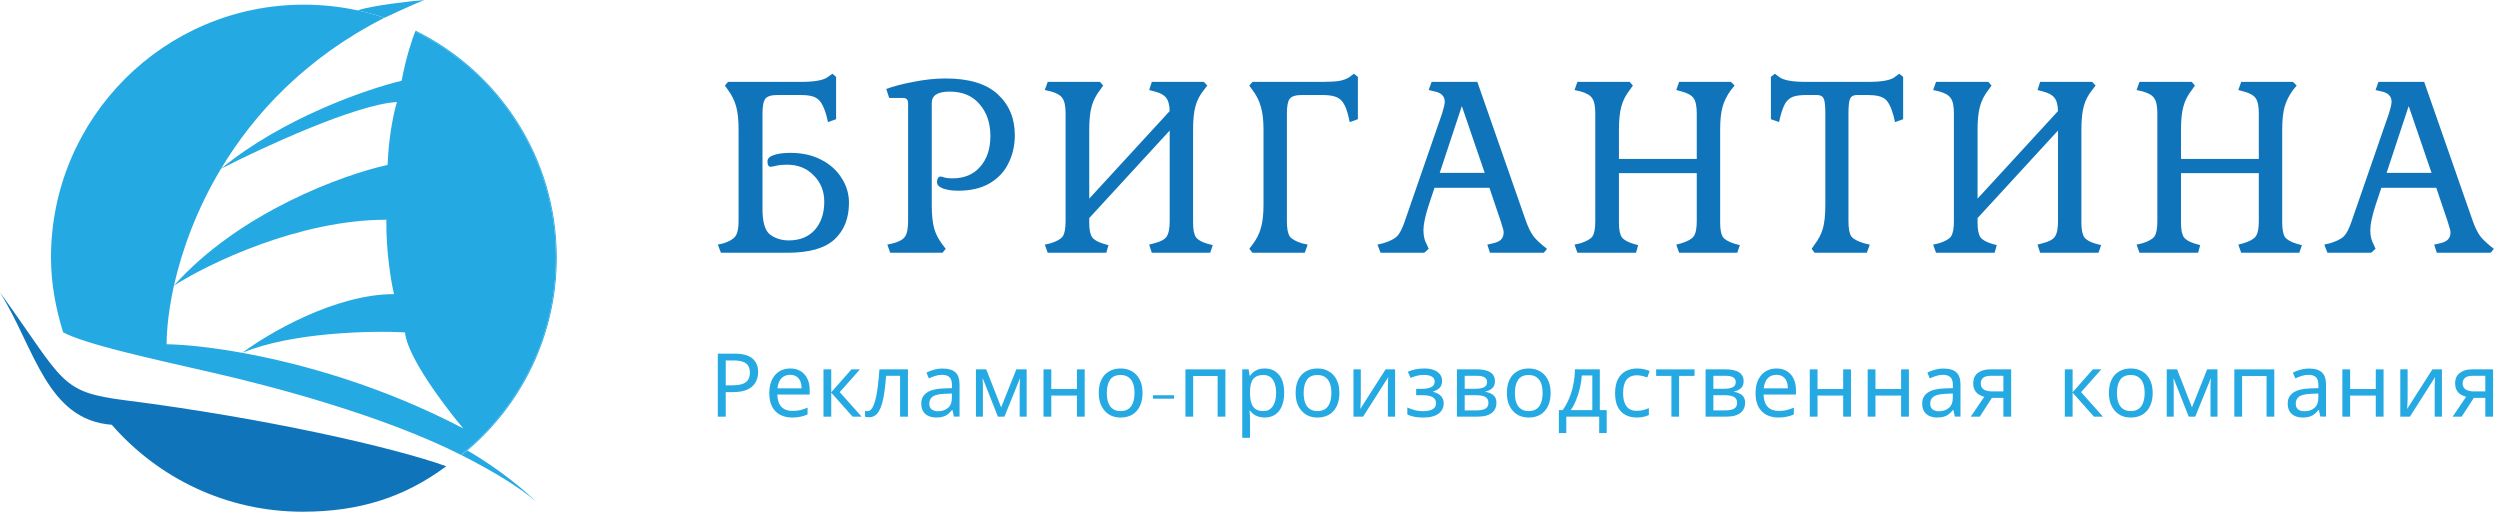 <svg width="271" height="56" viewBox="0 0 271 56" fill="none" xmlns="http://www.w3.org/2000/svg">
<path d="M41.676 1.928C42.458 1.555 44.232 0.734 45.979 0C44.274 0.149 40.441 0.583 38.746 1.123C39.744 1.338 40.721 1.607 41.676 1.928Z" fill="#24A9E2"/>
<path d="M32.941 0.507C17.801 0.507 5.528 12.78 5.528 27.919C5.528 30.743 6.049 33.466 6.844 36.028C9.339 37.318 15.618 38.7 23.081 40.405C29.193 41.8 41.321 44.944 49.95 49.3C56.234 44.295 60.261 36.577 60.261 27.919C60.261 17.164 54.046 7.86 45.011 3.403C44.704 4.173 43.98 6.321 43.537 8.754C39.79 9.644 30.628 12.799 23.957 18.29C28.456 15.987 38.571 11.315 43.03 11.057C42.739 11.994 42.127 14.669 42.017 17.876C37.25 18.92 25.946 22.999 18.857 30.96C22.584 28.58 32.406 23.819 41.879 23.819C41.842 27.32 42.416 30.653 42.708 31.881C36.346 31.881 29.092 36.127 26.26 38.249C31.605 36.009 40.251 35.835 43.906 36.028C44.127 38.645 48.206 44.06 50.218 46.44C41.444 41.851 32.711 39.419 26.26 38.249C22.711 37.606 19.853 37.345 18.06 37.318C18.07 35.618 18.304 33.435 18.857 30.96C19.702 27.186 21.289 22.735 23.957 18.29C27.566 12.278 33.154 6.279 41.556 1.985C41.593 1.967 41.633 1.948 41.676 1.928C40.721 1.607 39.744 1.338 38.746 1.123C36.875 0.719 34.932 0.507 32.941 0.507Z" fill="#24A9E2"/>
<path d="M58.096 54.364C57.07 53.351 54.147 50.826 50.66 48.836C50.456 49.009 50.249 49.179 50.04 49.346C53.441 51.068 56.312 52.815 58.096 54.364Z" fill="#24A9E2"/>
<path d="M50.66 48.836C56.59 43.807 60.353 36.303 60.353 27.919C60.353 17.126 54.116 7.79 45.049 3.319L45.011 3.403C54.046 7.86 60.261 17.164 60.261 27.919C60.261 36.577 56.234 44.295 49.95 49.3C49.98 49.316 50.01 49.331 50.04 49.346C50.249 49.179 50.456 49.009 50.66 48.836Z" fill="#24A9E2"/>
<path d="M48.375 50.541C43.814 53.927 38.92 55.47 32.803 55.47C24.546 55.47 17.142 51.82 12.117 46.045C5.068 45.519 3.778 37.779 0 31.697C7.049 41.464 6.404 42.478 13.637 43.399C28.703 45.319 42.57 48.467 48.375 50.541Z" fill="#0F74BA"/>
<path d="M251.953 26.517L252.552 26.374C253.254 26.165 253.758 25.918 254.062 25.633C254.366 25.329 254.651 24.778 254.917 23.98L258.963 12.297C259.153 11.689 259.248 11.271 259.248 11.043C259.248 10.72 259.153 10.473 258.963 10.302C258.792 10.112 258.507 9.979 258.108 9.903L257.51 9.76L257.823 8.877H262.782L267.997 23.809C268.282 24.626 268.576 25.234 268.88 25.633C269.203 26.032 269.688 26.479 270.334 26.972L269.992 27.4H264.15L263.865 26.517L264.492 26.374C264.891 26.279 265.176 26.146 265.347 25.975C265.537 25.785 265.632 25.529 265.632 25.206C265.632 25.016 265.584 24.797 265.489 24.55C265.413 24.284 265.356 24.094 265.318 23.98L264.093 20.361H258.137L257.51 22.242C257.13 23.42 256.94 24.322 256.94 24.949C256.94 25.576 257.064 26.099 257.311 26.517L257.51 26.972L257.026 27.4H252.295L251.953 26.517ZM258.707 18.737H263.58L261.101 11.499L258.707 18.737Z" fill="#0F74BA"/>
<path d="M231.604 26.517L232.231 26.374C232.896 26.165 233.333 25.918 233.542 25.633C233.751 25.329 233.856 24.778 233.856 23.98V12.297C233.856 11.499 233.742 10.948 233.514 10.644C233.305 10.321 232.877 10.074 232.231 9.903L231.604 9.76L231.918 8.877H237.589L237.931 9.276L237.589 9.76C237.152 10.311 236.848 10.91 236.677 11.556C236.506 12.183 236.42 13.009 236.42 14.035V17.227H244.856V12.297C244.856 11.518 244.742 10.967 244.514 10.644C244.286 10.321 243.839 10.074 243.174 9.903L242.633 9.76L242.946 8.877H248.56L248.959 9.276L248.56 9.76C248.142 10.33 247.838 10.938 247.648 11.584C247.477 12.211 247.392 13.028 247.392 14.035V24.151C247.392 24.892 247.496 25.415 247.705 25.719C247.933 26.004 248.361 26.241 248.988 26.431L249.529 26.573L249.244 27.4H242.946L242.633 26.517L243.174 26.374C243.858 26.165 244.305 25.918 244.514 25.633C244.742 25.329 244.856 24.778 244.856 23.98V18.765H236.42V24.151C236.42 24.892 236.525 25.415 236.734 25.719C236.943 26.004 237.361 26.241 237.988 26.431L238.501 26.573L238.273 27.4H231.918L231.604 26.517Z" fill="#0F74BA"/>
<path d="M227.761 26.573L227.476 27.4H221.15L220.865 26.517L221.406 26.374C222.09 26.203 222.537 25.966 222.746 25.662C222.974 25.339 223.088 24.778 223.088 23.98V14.149L214.368 23.638V24.151C214.368 24.892 214.472 25.415 214.681 25.719C214.89 26.004 215.308 26.241 215.935 26.431L216.448 26.573L216.22 27.4H209.865L209.552 26.517L210.179 26.374C210.844 26.165 211.281 25.918 211.49 25.633C211.699 25.329 211.803 24.778 211.803 23.98V12.297C211.803 11.499 211.689 10.948 211.461 10.644C211.252 10.321 210.825 10.074 210.179 9.903L209.552 9.76L209.865 8.877H215.536L215.878 9.276L215.536 9.76C215.099 10.311 214.795 10.91 214.624 11.556C214.453 12.183 214.368 13.009 214.368 14.035V21.53L223.088 12.04C223.069 11.356 222.936 10.872 222.689 10.587C222.461 10.283 222.033 10.055 221.406 9.903L220.865 9.76L221.15 8.877H226.792L227.163 9.276L226.792 9.76C226.355 10.292 226.051 10.881 225.88 11.527C225.709 12.154 225.624 12.99 225.624 14.035V24.151C225.624 24.892 225.728 25.415 225.937 25.719C226.165 26.023 226.593 26.26 227.22 26.431L227.761 26.573Z" fill="#0F74BA"/>
<path d="M196.384 26.971L196.697 26.515C197.134 25.945 197.438 25.356 197.609 24.748C197.78 24.121 197.866 23.276 197.866 22.212V12.295C197.866 11.478 197.809 10.946 197.695 10.699C197.581 10.433 197.334 10.3 196.954 10.3H195.785C195.158 10.3 194.674 10.367 194.332 10.5C194.009 10.633 193.743 10.861 193.534 11.184C193.344 11.507 193.164 11.982 192.993 12.609L192.85 13.236L191.967 12.922V8.334L192.394 7.992L192.85 8.334C193.306 8.695 194.275 8.876 195.757 8.876H202.511C204.011 8.876 204.98 8.695 205.417 8.334L205.873 7.992L206.301 8.334V12.922L205.417 13.236L205.275 12.609C205.028 11.678 204.724 11.06 204.363 10.756C204.002 10.452 203.375 10.3 202.482 10.3H201.285C200.924 10.3 200.677 10.433 200.544 10.699C200.43 10.965 200.373 11.497 200.373 12.295V23.979C200.373 24.777 200.478 25.328 200.687 25.632C200.915 25.917 201.371 26.164 202.055 26.373L202.682 26.515L202.368 27.398H196.697L196.384 26.971Z" fill="#0F74BA"/>
<path d="M170.678 26.517L171.305 26.374C171.97 26.165 172.407 25.918 172.616 25.633C172.824 25.329 172.929 24.778 172.929 23.98V12.297C172.929 11.499 172.815 10.948 172.587 10.644C172.378 10.321 171.951 10.074 171.305 9.903L170.678 9.76L170.991 8.877H176.662L177.004 9.276L176.662 9.76C176.225 10.311 175.921 10.91 175.75 11.556C175.579 12.183 175.494 13.009 175.494 14.035V17.227H183.929V12.297C183.929 11.518 183.815 10.967 183.587 10.644C183.359 10.321 182.912 10.074 182.247 9.903L181.706 9.76L182.019 8.877H187.633L188.032 9.276L187.633 9.76C187.215 10.33 186.911 10.938 186.721 11.584C186.55 12.211 186.465 13.028 186.465 14.035V24.151C186.465 24.892 186.569 25.415 186.778 25.719C187.006 26.004 187.434 26.241 188.061 26.431L188.602 26.573L188.317 27.4H182.019L181.706 26.517L182.247 26.374C182.931 26.165 183.378 25.918 183.587 25.633C183.815 25.329 183.929 24.778 183.929 23.98V18.765H175.494V24.151C175.494 24.892 175.598 25.415 175.807 25.719C176.016 26.004 176.434 26.241 177.061 26.431L177.574 26.573L177.346 27.4H170.991L170.678 26.517Z" fill="#0F74BA"/>
<path d="M149.314 26.517L149.913 26.374C150.616 26.165 151.119 25.918 151.423 25.633C151.727 25.329 152.012 24.778 152.278 23.98L156.325 12.297C156.515 11.689 156.61 11.271 156.61 11.043C156.61 10.72 156.515 10.473 156.325 10.302C156.154 10.112 155.869 9.979 155.47 9.903L154.871 9.76L155.185 8.877H160.143L165.358 23.809C165.643 24.626 165.938 25.234 166.242 25.633C166.565 26.032 167.049 26.479 167.695 26.972L167.353 27.4H161.511L161.226 26.517L161.853 26.374C162.252 26.279 162.537 26.146 162.708 25.975C162.898 25.785 162.993 25.529 162.993 25.206C162.993 25.016 162.945 24.797 162.85 24.55C162.774 24.284 162.717 24.094 162.679 23.98L161.454 20.361H155.498L154.871 22.242C154.491 23.42 154.301 24.322 154.301 24.949C154.301 25.576 154.425 26.099 154.672 26.517L154.871 26.972L154.387 27.4H149.656L149.314 26.517ZM156.068 18.737H160.941L158.462 11.499L156.068 18.737Z" fill="#0F74BA"/>
<path d="M135.425 26.971L135.767 26.515C136.204 25.945 136.508 25.347 136.679 24.72C136.869 24.093 136.964 23.257 136.964 22.212V14.034C136.964 13.027 136.869 12.21 136.679 11.583C136.508 10.937 136.204 10.329 135.767 9.759L135.425 9.275L135.767 8.876H143.375C144.154 8.876 144.772 8.838 145.228 8.762C145.684 8.667 146.045 8.524 146.311 8.334L146.767 7.992L147.194 8.334V12.922L146.311 13.236L146.168 12.609C146.016 11.963 145.836 11.488 145.627 11.184C145.437 10.861 145.161 10.633 144.8 10.5C144.458 10.367 143.974 10.3 143.347 10.3H141.124C140.459 10.3 140.022 10.433 139.813 10.699C139.604 10.965 139.5 11.497 139.5 12.295V23.979C139.5 24.777 139.604 25.328 139.813 25.632C140.022 25.917 140.459 26.164 141.124 26.373L141.751 26.515L141.438 27.398H135.767L135.425 26.971Z" fill="#0F74BA"/>
<path d="M131.467 26.573L131.182 27.4H124.856L124.571 26.517L125.113 26.374C125.796 26.203 126.243 25.966 126.452 25.662C126.68 25.339 126.794 24.778 126.794 23.98V14.149L118.074 23.638V24.151C118.074 24.892 118.178 25.415 118.387 25.719C118.596 26.004 119.014 26.241 119.641 26.431L120.154 26.573L119.926 27.4H113.571L113.258 26.517L113.885 26.374C114.55 26.165 114.987 25.918 115.196 25.633C115.405 25.329 115.509 24.778 115.509 23.98V12.297C115.509 11.499 115.395 10.948 115.167 10.644C114.958 10.321 114.531 10.074 113.885 9.903L113.258 9.76L113.571 8.877H119.242L119.584 9.276L119.242 9.76C118.805 10.311 118.501 10.91 118.33 11.556C118.159 12.183 118.074 13.009 118.074 14.035V21.53L126.794 12.04C126.775 11.356 126.642 10.872 126.395 10.587C126.167 10.283 125.739 10.055 125.113 9.903L124.571 9.76L124.856 8.877H130.498L130.869 9.276L130.498 9.76C130.061 10.292 129.757 10.881 129.587 11.527C129.416 12.154 129.33 12.99 129.33 14.035V24.151C129.33 24.892 129.435 25.415 129.644 25.719C129.871 26.023 130.299 26.26 130.926 26.431L131.467 26.573Z" fill="#0F74BA"/>
<path d="M96.186 26.516L96.813 26.373C97.459 26.202 97.887 25.965 98.096 25.661C98.323 25.338 98.438 24.778 98.438 23.98V11.213C98.438 10.985 98.39 10.833 98.295 10.757C98.2 10.662 98.058 10.615 97.868 10.615H96.386L96.072 9.646C96.813 9.361 97.792 9.104 99.007 8.876C100.223 8.629 101.392 8.506 102.513 8.506C105.039 8.506 106.92 9.076 108.155 10.216C109.39 11.355 110.007 12.828 110.007 14.633C110.007 15.754 109.779 16.77 109.323 17.682C108.886 18.594 108.202 19.325 107.272 19.876C106.36 20.408 105.22 20.674 103.852 20.674C103.244 20.674 102.712 20.598 102.256 20.446C101.8 20.275 101.572 20.047 101.572 19.762C101.572 19.591 101.601 19.449 101.658 19.335C101.734 19.202 101.838 19.135 101.971 19.135C102.028 19.135 102.171 19.173 102.399 19.249C102.627 19.306 102.902 19.335 103.225 19.335C104.517 19.335 105.524 18.917 106.246 18.081C106.987 17.245 107.357 16.134 107.357 14.747C107.357 13.341 106.968 12.191 106.189 11.299C105.429 10.387 104.346 9.931 102.94 9.931C101.648 9.931 101.002 10.339 101.002 11.156V22.213C101.002 23.277 101.088 24.122 101.259 24.749C101.43 25.357 101.734 25.946 102.171 26.516L102.513 26.972L102.171 27.399H96.5L96.186 26.516Z" fill="#0F74BA"/>
<path d="M77.81 26.515L78.436 26.373C79.082 26.164 79.51 25.907 79.719 25.603C79.947 25.299 80.061 24.758 80.061 23.979V14.034C80.061 13.008 79.975 12.181 79.804 11.554C79.633 10.927 79.339 10.329 78.921 9.759L78.579 9.275L78.921 8.876H86.815C88.315 8.876 89.294 8.695 89.75 8.334L90.234 7.992L90.633 8.334V12.922L89.75 13.236L89.607 12.609C89.436 11.982 89.246 11.507 89.037 11.184C88.847 10.861 88.581 10.633 88.239 10.5C87.897 10.367 87.413 10.3 86.786 10.3H84.278C83.613 10.3 83.177 10.433 82.968 10.699C82.758 10.965 82.654 11.497 82.654 12.295V22.668C82.654 24.093 82.93 25.014 83.48 25.432C84.05 25.85 84.725 26.059 85.504 26.059C86.701 26.059 87.641 25.679 88.325 24.919C89.009 24.14 89.351 23.124 89.351 21.87C89.351 20.73 88.971 19.78 88.211 19.02C87.47 18.242 86.501 17.852 85.304 17.852C84.848 17.852 84.459 17.89 84.136 17.966C83.813 18.042 83.613 18.08 83.537 18.08C83.309 18.08 83.195 17.881 83.195 17.482C83.195 17.178 83.433 16.95 83.908 16.798C84.383 16.646 84.972 16.57 85.675 16.57C86.948 16.57 88.059 16.817 89.009 17.311C89.978 17.805 90.719 18.47 91.232 19.305C91.763 20.122 92.029 21.015 92.029 21.984C92.029 23.675 91.498 25.005 90.434 25.974C89.389 26.924 87.698 27.398 85.361 27.398H78.151L77.81 26.515Z" fill="#0F74BA"/>
<path d="M266.845 45.165H265.869L267.332 43.013C267.135 42.962 266.943 42.882 266.758 42.774C266.574 42.659 266.424 42.503 266.309 42.306C266.194 42.102 266.137 41.85 266.137 41.55C266.137 41.059 266.303 40.686 266.634 40.431C266.966 40.17 267.406 40.039 267.954 40.039H270.249V45.165H269.407V43.128H268.164L266.845 45.165ZM266.95 41.56C266.95 41.853 267.058 42.073 267.275 42.219C267.498 42.36 267.807 42.43 268.203 42.43H269.407V40.737H268.04C267.651 40.737 267.371 40.814 267.198 40.967C267.033 41.12 266.95 41.317 266.95 41.56Z" fill="#24A9E2"/>
<path d="M260.986 43.166C260.986 43.224 260.983 43.306 260.977 43.415C260.977 43.517 260.973 43.628 260.967 43.749C260.961 43.864 260.954 43.976 260.948 44.084C260.941 44.186 260.935 44.269 260.929 44.333L263.673 40.039H264.706V45.165H263.922V42.143C263.922 42.041 263.922 41.907 263.922 41.741C263.928 41.575 263.935 41.413 263.941 41.254C263.947 41.088 263.954 40.964 263.96 40.881L261.235 45.165H260.192V40.039H260.986V43.166Z" fill="#24A9E2"/>
<path d="M254.754 40.039V42.172H257.536V40.039H258.378V45.165H257.536V42.879H254.754V45.165H253.912V40.039H254.754Z" fill="#24A9E2"/>
<path d="M250.303 39.951C250.927 39.951 251.39 40.088 251.689 40.362C251.989 40.636 252.139 41.073 252.139 41.672V45.163H251.527L251.364 44.436H251.326C251.179 44.621 251.026 44.777 250.867 44.905C250.714 45.026 250.535 45.115 250.331 45.172C250.134 45.23 249.891 45.259 249.604 45.259C249.298 45.259 249.021 45.204 248.772 45.096C248.53 44.988 248.339 44.822 248.199 44.599C248.058 44.369 247.988 44.082 247.988 43.738C247.988 43.228 248.189 42.836 248.591 42.562C248.992 42.281 249.611 42.128 250.446 42.103L251.316 42.074V41.768C251.316 41.341 251.224 41.044 251.039 40.879C250.854 40.713 250.593 40.63 250.255 40.63C249.987 40.63 249.732 40.672 249.49 40.755C249.247 40.831 249.021 40.92 248.811 41.022L248.552 40.391C248.776 40.27 249.04 40.168 249.346 40.085C249.652 39.996 249.971 39.951 250.303 39.951ZM250.551 42.686C249.914 42.712 249.471 42.814 249.222 42.992C248.98 43.171 248.859 43.422 248.859 43.748C248.859 44.035 248.945 44.245 249.117 44.379C249.295 44.513 249.522 44.58 249.796 44.58C250.229 44.58 250.589 44.462 250.876 44.226C251.163 43.984 251.307 43.614 251.307 43.117V42.657L250.551 42.686Z" fill="#24A9E2"/>
<path d="M246.534 40.039V45.165H245.693V40.756H243.044V45.165H242.202V40.039H246.534Z" fill="#24A9E2"/>
<path d="M240.375 40.039V45.165H239.619V41.894C239.619 41.76 239.622 41.62 239.629 41.474C239.642 41.327 239.654 41.183 239.667 41.043H239.638L237.965 45.165H237.257L235.631 41.043H235.603C235.616 41.183 235.622 41.327 235.622 41.474C235.628 41.62 235.631 41.77 235.631 41.923V45.165H234.876V40.039H235.995L237.611 44.161L239.256 40.039H240.375Z" fill="#24A9E2"/>
<path d="M233.351 42.592C233.351 43.019 233.293 43.399 233.179 43.73C233.07 44.055 232.911 44.333 232.7 44.562C232.496 44.792 232.245 44.967 231.945 45.088C231.652 45.203 231.323 45.26 230.96 45.26C230.622 45.26 230.31 45.203 230.023 45.088C229.736 44.967 229.487 44.792 229.277 44.562C229.066 44.333 228.901 44.055 228.78 43.73C228.665 43.399 228.607 43.019 228.607 42.592C228.607 42.025 228.703 41.547 228.894 41.158C229.086 40.763 229.36 40.463 229.717 40.259C230.074 40.049 230.498 39.943 230.989 39.943C231.454 39.943 231.862 40.049 232.213 40.259C232.57 40.463 232.847 40.763 233.045 41.158C233.249 41.547 233.351 42.025 233.351 42.592ZM229.478 42.592C229.478 42.994 229.529 43.345 229.631 43.644C229.739 43.938 229.905 44.164 230.128 44.323C230.351 44.483 230.635 44.562 230.979 44.562C231.323 44.562 231.607 44.483 231.83 44.323C232.053 44.164 232.216 43.938 232.318 43.644C232.426 43.345 232.48 42.994 232.48 42.592C232.48 42.184 232.426 41.837 232.318 41.55C232.209 41.263 232.044 41.043 231.821 40.89C231.604 40.731 231.32 40.651 230.969 40.651C230.447 40.651 230.067 40.823 229.831 41.167C229.596 41.512 229.478 41.987 229.478 42.592Z" fill="#24A9E2"/>
<path d="M226.86 40.039H227.778L225.588 42.506L227.959 45.165H226.984L224.67 42.564V45.165H223.828V40.039H224.67V42.525L226.86 40.039Z" fill="#24A9E2"/>
<path d="M214.605 45.165H213.63L215.093 43.013C214.895 42.962 214.704 42.882 214.519 42.774C214.334 42.659 214.185 42.503 214.07 42.306C213.955 42.102 213.898 41.85 213.898 41.55C213.898 41.059 214.063 40.686 214.395 40.431C214.726 40.17 215.166 40.039 215.715 40.039H218.01V45.165H217.168V43.128H215.925L214.605 45.165ZM214.711 41.56C214.711 41.853 214.819 42.073 215.036 42.219C215.259 42.36 215.568 42.43 215.963 42.43H217.168V40.737H215.801C215.412 40.737 215.131 40.814 214.959 40.967C214.793 41.12 214.711 41.317 214.711 41.56Z" fill="#24A9E2"/>
<path d="M210.679 39.951C211.304 39.951 211.766 40.088 212.066 40.362C212.366 40.636 212.516 41.073 212.516 41.672V45.163H211.904L211.741 44.436H211.703C211.556 44.621 211.403 44.777 211.244 44.905C211.091 45.026 210.912 45.115 210.708 45.172C210.511 45.23 210.268 45.259 209.981 45.259C209.675 45.259 209.398 45.204 209.149 45.096C208.907 44.988 208.716 44.822 208.576 44.599C208.435 44.369 208.365 44.082 208.365 43.738C208.365 43.228 208.566 42.836 208.968 42.562C209.369 42.281 209.988 42.128 210.823 42.103L211.693 42.074V41.768C211.693 41.341 211.601 41.044 211.416 40.879C211.231 40.713 210.97 40.63 210.632 40.63C210.364 40.63 210.109 40.672 209.867 40.755C209.624 40.831 209.398 40.92 209.188 41.022L208.929 40.391C209.153 40.27 209.417 40.168 209.723 40.085C210.029 39.996 210.348 39.951 210.679 39.951ZM210.928 42.686C210.291 42.712 209.847 42.814 209.599 42.992C209.357 43.171 209.235 43.422 209.235 43.748C209.235 44.035 209.322 44.245 209.494 44.379C209.672 44.513 209.899 44.58 210.173 44.58C210.606 44.58 210.966 44.462 211.253 44.226C211.54 43.984 211.684 43.614 211.684 43.117V42.657L210.928 42.686Z" fill="#24A9E2"/>
<path d="M203.299 40.039V42.172H206.081V40.039H206.923V45.165H206.081V42.879H203.299V45.165H202.457V40.039H203.299Z" fill="#24A9E2"/>
<path d="M197.019 40.039V42.172H199.802V40.039H200.644V45.165H199.802V42.879H197.019V45.165H196.178V40.039H197.019Z" fill="#24A9E2"/>
<path d="M192.567 39.943C193.007 39.943 193.383 40.039 193.696 40.23C194.014 40.422 194.257 40.693 194.422 41.043C194.595 41.387 194.681 41.792 194.681 42.258V42.764H191.171C191.184 43.345 191.33 43.788 191.611 44.094C191.898 44.393 192.296 44.543 192.806 44.543C193.131 44.543 193.418 44.514 193.667 44.457C193.922 44.393 194.183 44.304 194.451 44.189V44.926C194.19 45.04 193.932 45.123 193.677 45.174C193.421 45.232 193.119 45.26 192.768 45.26C192.284 45.26 191.853 45.161 191.477 44.964C191.107 44.766 190.817 44.473 190.607 44.084C190.403 43.689 190.301 43.208 190.301 42.64C190.301 42.079 190.393 41.598 190.578 41.196C190.769 40.794 191.034 40.485 191.372 40.269C191.716 40.052 192.115 39.943 192.567 39.943ZM192.558 40.632C192.156 40.632 191.837 40.763 191.601 41.024C191.372 41.279 191.235 41.636 191.19 42.095H193.801C193.801 41.802 193.756 41.547 193.667 41.33C193.578 41.113 193.441 40.944 193.256 40.823C193.077 40.696 192.845 40.632 192.558 40.632Z" fill="#24A9E2"/>
<path d="M189.008 41.33C189.008 41.649 188.913 41.898 188.721 42.076C188.53 42.255 188.285 42.376 187.985 42.439V42.478C188.304 42.522 188.581 42.637 188.817 42.822C189.053 43 189.171 43.281 189.171 43.663C189.171 43.88 189.129 44.081 189.047 44.266C188.97 44.451 188.849 44.61 188.683 44.744C188.517 44.878 188.304 44.983 188.042 45.06C187.781 45.13 187.466 45.165 187.096 45.165H184.887V40.039H187.086C187.45 40.039 187.775 40.081 188.062 40.163C188.355 40.24 188.584 40.374 188.75 40.565C188.922 40.75 189.008 41.005 189.008 41.33ZM188.301 43.663C188.301 43.37 188.189 43.16 187.966 43.032C187.743 42.905 187.415 42.841 186.981 42.841H185.728V44.486H187C187.421 44.486 187.743 44.425 187.966 44.304C188.189 44.177 188.301 43.963 188.301 43.663ZM188.157 41.435C188.157 41.193 188.068 41.018 187.889 40.909C187.717 40.794 187.434 40.737 187.038 40.737H185.728V42.143H186.885C187.3 42.143 187.615 42.086 187.832 41.971C188.049 41.856 188.157 41.678 188.157 41.435Z" fill="#24A9E2"/>
<path d="M183.686 40.747H182.013V45.165H181.181V40.747H179.526V40.039H183.686V40.747Z" fill="#24A9E2"/>
<path d="M177.418 45.26C176.965 45.26 176.561 45.168 176.204 44.983C175.853 44.798 175.576 44.511 175.372 44.122C175.174 43.733 175.075 43.236 175.075 42.631C175.075 41.999 175.18 41.486 175.391 41.091C175.601 40.696 175.885 40.406 176.242 40.221C176.605 40.036 177.016 39.943 177.475 39.943C177.737 39.943 177.989 39.972 178.231 40.029C178.473 40.08 178.671 40.144 178.824 40.221L178.566 40.919C178.413 40.861 178.234 40.807 178.03 40.756C177.826 40.705 177.635 40.68 177.456 40.68C177.112 40.68 176.828 40.753 176.605 40.9C176.382 41.046 176.216 41.263 176.108 41.55C176 41.837 175.945 42.194 175.945 42.621C175.945 43.029 176 43.377 176.108 43.663C176.216 43.95 176.379 44.167 176.596 44.314C176.812 44.46 177.083 44.534 177.409 44.534C177.689 44.534 177.935 44.505 178.145 44.447C178.362 44.39 178.559 44.32 178.738 44.237V44.983C178.566 45.072 178.374 45.139 178.164 45.184C177.96 45.235 177.711 45.26 177.418 45.26Z" fill="#24A9E2"/>
<path d="M173.42 40.039V44.457H174.166V46.944H173.353V45.165H169.786V46.944H168.982V44.457H169.394C169.687 44.049 169.929 43.606 170.12 43.128C170.318 42.643 170.465 42.14 170.56 41.617C170.662 41.088 170.717 40.562 170.723 40.039H173.42ZM171.469 40.699C171.443 41.132 171.376 41.582 171.268 42.047C171.16 42.506 171.019 42.946 170.847 43.367C170.681 43.788 170.487 44.151 170.264 44.457H172.607V40.699H171.469Z" fill="#24A9E2"/>
<path d="M168.089 42.592C168.089 43.019 168.032 43.399 167.917 43.73C167.808 44.055 167.649 44.333 167.439 44.562C167.235 44.792 166.983 44.967 166.683 45.088C166.39 45.203 166.062 45.26 165.698 45.26C165.36 45.26 165.048 45.203 164.761 45.088C164.474 44.967 164.225 44.792 164.015 44.562C163.805 44.333 163.639 44.055 163.518 43.73C163.403 43.399 163.346 43.019 163.346 42.592C163.346 42.025 163.441 41.547 163.633 41.158C163.824 40.763 164.098 40.463 164.455 40.259C164.812 40.049 165.236 39.943 165.727 39.943C166.192 39.943 166.6 40.049 166.951 40.259C167.308 40.463 167.585 40.763 167.783 41.158C167.987 41.547 168.089 42.025 168.089 42.592ZM164.216 42.592C164.216 42.994 164.267 43.345 164.369 43.644C164.477 43.938 164.643 44.164 164.866 44.323C165.089 44.483 165.373 44.562 165.717 44.562C166.062 44.562 166.345 44.483 166.568 44.323C166.792 44.164 166.954 43.938 167.056 43.644C167.165 43.345 167.219 42.994 167.219 42.592C167.219 42.184 167.165 41.837 167.056 41.55C166.948 41.263 166.782 41.043 166.559 40.89C166.342 40.731 166.058 40.651 165.708 40.651C165.185 40.651 164.806 40.823 164.57 41.167C164.334 41.512 164.216 41.987 164.216 42.592Z" fill="#24A9E2"/>
<path d="M162.053 41.33C162.053 41.649 161.958 41.898 161.766 42.076C161.575 42.255 161.33 42.376 161.03 42.439V42.478C161.349 42.522 161.626 42.637 161.862 42.822C162.098 43 162.216 43.281 162.216 43.663C162.216 43.88 162.174 44.081 162.092 44.266C162.015 44.451 161.894 44.61 161.728 44.744C161.562 44.878 161.349 44.983 161.087 45.06C160.826 45.13 160.51 45.165 160.141 45.165H157.932V40.039H160.131C160.495 40.039 160.82 40.081 161.107 40.163C161.4 40.24 161.629 40.374 161.795 40.565C161.967 40.75 162.053 41.005 162.053 41.33ZM161.346 43.663C161.346 43.37 161.234 43.16 161.011 43.032C160.788 42.905 160.459 42.841 160.026 42.841H158.773V44.486H160.045C160.466 44.486 160.788 44.425 161.011 44.304C161.234 44.177 161.346 43.963 161.346 43.663ZM161.202 41.435C161.202 41.193 161.113 41.018 160.934 40.909C160.762 40.794 160.479 40.737 160.083 40.737H158.773V42.143H159.93C160.345 42.143 160.66 42.086 160.877 41.971C161.094 41.856 161.202 41.678 161.202 41.435Z" fill="#24A9E2"/>
<path d="M154.4 39.943C154.789 39.943 155.127 39.998 155.414 40.106C155.701 40.208 155.924 40.361 156.083 40.565C156.243 40.763 156.322 41.005 156.322 41.292C156.322 41.604 156.236 41.853 156.064 42.038C155.892 42.216 155.656 42.347 155.357 42.43V42.468C155.561 42.525 155.749 42.605 155.921 42.707C156.093 42.809 156.23 42.943 156.332 43.109C156.44 43.275 156.495 43.488 156.495 43.749C156.495 44.03 156.415 44.285 156.256 44.514C156.103 44.744 155.863 44.926 155.538 45.059C155.22 45.193 154.808 45.26 154.305 45.26C154.062 45.26 153.83 45.248 153.607 45.222C153.39 45.197 153.192 45.158 153.014 45.107C152.842 45.056 152.689 44.996 152.555 44.926V44.17C152.771 44.272 153.026 44.365 153.32 44.447C153.619 44.53 153.944 44.572 154.295 44.572C154.55 44.572 154.78 44.543 154.984 44.486C155.194 44.428 155.36 44.339 155.481 44.218C155.602 44.09 155.663 43.918 155.663 43.702C155.663 43.504 155.608 43.345 155.5 43.224C155.392 43.096 155.229 43 155.012 42.937C154.802 42.873 154.531 42.841 154.2 42.841H153.511V42.152H154.066C154.506 42.152 154.856 42.095 155.118 41.98C155.385 41.859 155.519 41.655 155.519 41.368C155.519 41.126 155.417 40.944 155.213 40.823C155.016 40.702 154.729 40.642 154.353 40.642C154.072 40.642 153.823 40.67 153.607 40.727C153.396 40.779 153.164 40.858 152.909 40.967L152.612 40.297C152.886 40.176 153.173 40.087 153.473 40.029C153.772 39.972 154.082 39.943 154.4 39.943Z" fill="#24A9E2"/>
<path d="M147.51 43.166C147.51 43.224 147.506 43.306 147.5 43.415C147.5 43.517 147.497 43.628 147.49 43.749C147.484 43.864 147.478 43.976 147.471 44.084C147.465 44.186 147.459 44.269 147.452 44.333L150.197 40.039H151.23V45.165H150.445V42.143C150.445 42.041 150.445 41.907 150.445 41.741C150.452 41.575 150.458 41.413 150.465 41.254C150.471 41.088 150.477 40.964 150.484 40.881L147.758 45.165H146.716V40.039H147.51V43.166Z" fill="#24A9E2"/>
<path d="M145.19 42.592C145.19 43.019 145.133 43.399 145.018 43.73C144.91 44.055 144.751 44.333 144.54 44.562C144.336 44.792 144.084 44.967 143.785 45.088C143.491 45.203 143.163 45.26 142.8 45.26C142.462 45.26 142.149 45.203 141.863 45.088C141.576 44.967 141.327 44.792 141.117 44.562C140.906 44.333 140.741 44.055 140.619 43.73C140.505 43.399 140.447 43.019 140.447 42.592C140.447 42.025 140.543 41.547 140.734 41.158C140.925 40.763 141.2 40.463 141.557 40.259C141.914 40.049 142.338 39.943 142.828 39.943C143.294 39.943 143.702 40.049 144.052 40.259C144.41 40.463 144.687 40.763 144.884 41.158C145.088 41.547 145.19 42.025 145.19 42.592ZM141.317 42.592C141.317 42.994 141.368 43.345 141.471 43.644C141.579 43.938 141.745 44.164 141.968 44.323C142.191 44.483 142.475 44.562 142.819 44.562C143.163 44.562 143.447 44.483 143.67 44.323C143.893 44.164 144.056 43.938 144.158 43.644C144.266 43.345 144.32 42.994 144.32 42.592C144.32 42.184 144.266 41.837 144.158 41.55C144.049 41.263 143.884 41.043 143.66 40.89C143.444 40.731 143.16 40.651 142.809 40.651C142.287 40.651 141.907 40.823 141.671 41.167C141.435 41.512 141.317 41.987 141.317 42.592Z" fill="#24A9E2"/>
<path d="M137.099 39.943C137.73 39.943 138.237 40.163 138.619 40.603C139.008 41.043 139.203 41.706 139.203 42.592C139.203 43.172 139.113 43.663 138.935 44.065C138.763 44.46 138.517 44.76 138.198 44.964C137.886 45.161 137.516 45.26 137.089 45.26C136.828 45.26 136.595 45.225 136.391 45.155C136.187 45.085 136.012 44.996 135.865 44.887C135.725 44.773 135.604 44.648 135.502 44.514H135.444C135.457 44.623 135.47 44.76 135.483 44.926C135.495 45.091 135.502 45.235 135.502 45.356V47.46H134.66V40.039H135.349L135.463 40.737H135.502C135.604 40.59 135.725 40.457 135.865 40.335C136.012 40.214 136.184 40.119 136.381 40.049C136.586 39.978 136.825 39.943 137.099 39.943ZM136.946 40.651C136.601 40.651 136.324 40.718 136.114 40.852C135.903 40.979 135.75 41.174 135.655 41.435C135.559 41.697 135.508 42.028 135.502 42.43V42.592C135.502 43.013 135.546 43.37 135.636 43.663C135.725 43.957 135.875 44.18 136.085 44.333C136.302 44.486 136.595 44.562 136.965 44.562C137.277 44.562 137.532 44.476 137.73 44.304C137.934 44.132 138.084 43.899 138.179 43.606C138.281 43.306 138.332 42.965 138.332 42.583C138.332 41.996 138.218 41.528 137.988 41.177C137.765 40.826 137.417 40.651 136.946 40.651Z" fill="#24A9E2"/>
<path d="M132.833 40.039V45.165H131.991V40.756H129.343V45.165H128.501V40.039H132.833Z" fill="#24A9E2"/>
<path d="M127.268 42.844V43.217H124.984V42.844H127.268Z" fill="#24A9E2"/>
<path d="M123.852 42.592C123.852 43.019 123.794 43.399 123.679 43.73C123.571 44.055 123.412 44.333 123.201 44.562C122.997 44.792 122.746 44.967 122.446 45.088C122.153 45.203 121.824 45.26 121.461 45.26C121.123 45.26 120.811 45.203 120.524 45.088C120.237 44.967 119.988 44.792 119.778 44.562C119.567 44.333 119.402 44.055 119.281 43.73C119.166 43.399 119.108 43.019 119.108 42.592C119.108 42.025 119.204 41.547 119.395 41.158C119.587 40.763 119.861 40.463 120.218 40.259C120.575 40.049 120.999 39.943 121.49 39.943C121.955 39.943 122.363 40.049 122.714 40.259C123.071 40.463 123.348 40.763 123.546 41.158C123.75 41.547 123.852 42.025 123.852 42.592ZM119.979 42.592C119.979 42.994 120.03 43.345 120.132 43.644C120.24 43.938 120.406 44.164 120.629 44.323C120.852 44.483 121.136 44.562 121.48 44.562C121.824 44.562 122.108 44.483 122.331 44.323C122.554 44.164 122.717 43.938 122.819 43.644C122.927 43.345 122.981 42.994 122.981 42.592C122.981 42.184 122.927 41.837 122.819 41.55C122.71 41.263 122.545 41.043 122.322 40.89C122.105 40.731 121.821 40.651 121.47 40.651C120.948 40.651 120.568 40.823 120.332 41.167C120.097 41.512 119.979 41.987 119.979 42.592Z" fill="#24A9E2"/>
<path d="M113.958 40.039V42.172H116.741V40.039H117.582V45.165H116.741V42.879H113.958V45.165H113.116V40.039H113.958Z" fill="#24A9E2"/>
<path d="M111.289 40.039V45.165H110.533V41.894C110.533 41.76 110.536 41.62 110.543 41.474C110.556 41.327 110.568 41.183 110.581 41.043H110.552L108.879 45.165H108.171L106.546 41.043H106.517C106.53 41.183 106.536 41.327 106.536 41.474C106.542 41.62 106.546 41.77 106.546 41.923V45.165H105.79V40.039H106.909L108.525 44.161L110.17 40.039H111.289Z" fill="#24A9E2"/>
<path d="M102.179 39.951C102.804 39.951 103.266 40.088 103.566 40.362C103.866 40.636 104.016 41.073 104.016 41.672V45.163H103.404L103.241 44.436H103.203C103.056 44.621 102.903 44.777 102.744 44.905C102.591 45.026 102.412 45.115 102.208 45.172C102.011 45.23 101.768 45.259 101.481 45.259C101.175 45.259 100.898 45.204 100.649 45.096C100.407 44.988 100.216 44.822 100.076 44.599C99.935 44.369 99.865 44.082 99.865 43.738C99.865 43.228 100.066 42.836 100.468 42.562C100.869 42.281 101.488 42.128 102.323 42.103L103.193 42.074V41.768C103.193 41.341 103.101 41.044 102.916 40.879C102.731 40.713 102.47 40.63 102.132 40.63C101.864 40.63 101.609 40.672 101.367 40.755C101.124 40.831 100.898 40.92 100.688 41.022L100.429 40.391C100.653 40.27 100.917 40.168 101.223 40.085C101.529 39.996 101.848 39.951 102.179 39.951ZM102.428 42.686C101.791 42.712 101.347 42.814 101.099 42.992C100.857 43.171 100.735 43.422 100.735 43.748C100.735 44.035 100.822 44.245 100.994 44.379C101.172 44.513 101.398 44.58 101.673 44.58C102.106 44.58 102.466 44.462 102.753 44.226C103.04 43.984 103.184 43.614 103.184 43.117V42.657L102.428 42.686Z" fill="#24A9E2"/>
<path d="M98.42 45.165H97.569V40.737H96.058C95.994 41.547 95.915 42.239 95.819 42.812C95.723 43.38 95.602 43.842 95.456 44.199C95.309 44.556 95.134 44.817 94.93 44.983C94.726 45.149 94.487 45.232 94.212 45.232C94.129 45.232 94.047 45.225 93.964 45.213C93.887 45.206 93.823 45.19 93.772 45.165V44.534C93.811 44.546 93.852 44.556 93.897 44.562C93.941 44.569 93.986 44.572 94.031 44.572C94.171 44.572 94.298 44.514 94.413 44.4C94.528 44.285 94.63 44.11 94.719 43.874C94.815 43.638 94.901 43.342 94.977 42.984C95.054 42.621 95.121 42.194 95.178 41.703C95.236 41.212 95.287 40.657 95.331 40.039H98.42V45.165Z" fill="#24A9E2"/>
<path d="M92.297 40.039H93.215L91.025 42.506L93.397 45.165H92.421L90.107 42.564V45.165H89.266V40.039H90.107V42.525L92.297 40.039Z" fill="#24A9E2"/>
<path d="M85.656 39.943C86.096 39.943 86.472 40.039 86.784 40.23C87.103 40.422 87.346 40.693 87.511 41.043C87.683 41.387 87.769 41.792 87.769 42.258V42.764H84.26C84.273 43.345 84.419 43.788 84.7 44.094C84.987 44.393 85.385 44.543 85.895 44.543C86.22 44.543 86.507 44.514 86.756 44.457C87.011 44.393 87.272 44.304 87.54 44.189V44.926C87.279 45.04 87.02 45.123 86.765 45.174C86.51 45.232 86.207 45.26 85.857 45.26C85.372 45.26 84.942 45.161 84.566 44.964C84.196 44.766 83.906 44.473 83.696 44.084C83.492 43.689 83.39 43.208 83.39 42.64C83.39 42.079 83.482 41.598 83.667 41.196C83.858 40.794 84.123 40.485 84.461 40.269C84.805 40.052 85.203 39.943 85.656 39.943ZM85.647 40.632C85.245 40.632 84.926 40.763 84.69 41.024C84.461 41.279 84.324 41.636 84.279 42.095H86.89C86.89 41.802 86.845 41.547 86.756 41.33C86.667 41.113 86.529 40.944 86.345 40.823C86.166 40.696 85.933 40.632 85.647 40.632Z" fill="#24A9E2"/>
<path d="M79.617 38.336C80.51 38.336 81.16 38.511 81.568 38.862C81.976 39.212 82.18 39.707 82.18 40.344C82.18 40.625 82.132 40.896 82.036 41.157C81.947 41.412 81.797 41.642 81.587 41.846C81.377 42.05 81.096 42.212 80.745 42.333C80.395 42.448 79.964 42.505 79.454 42.505H78.67V45.164H77.81V38.336H79.617ZM79.54 39.072H78.67V41.769H79.359C79.792 41.769 80.153 41.724 80.439 41.635C80.726 41.539 80.94 41.39 81.08 41.186C81.22 40.982 81.29 40.714 81.29 40.382C81.29 39.943 81.15 39.614 80.87 39.397C80.589 39.181 80.146 39.072 79.54 39.072Z" fill="#24A9E2"/>
</svg>

